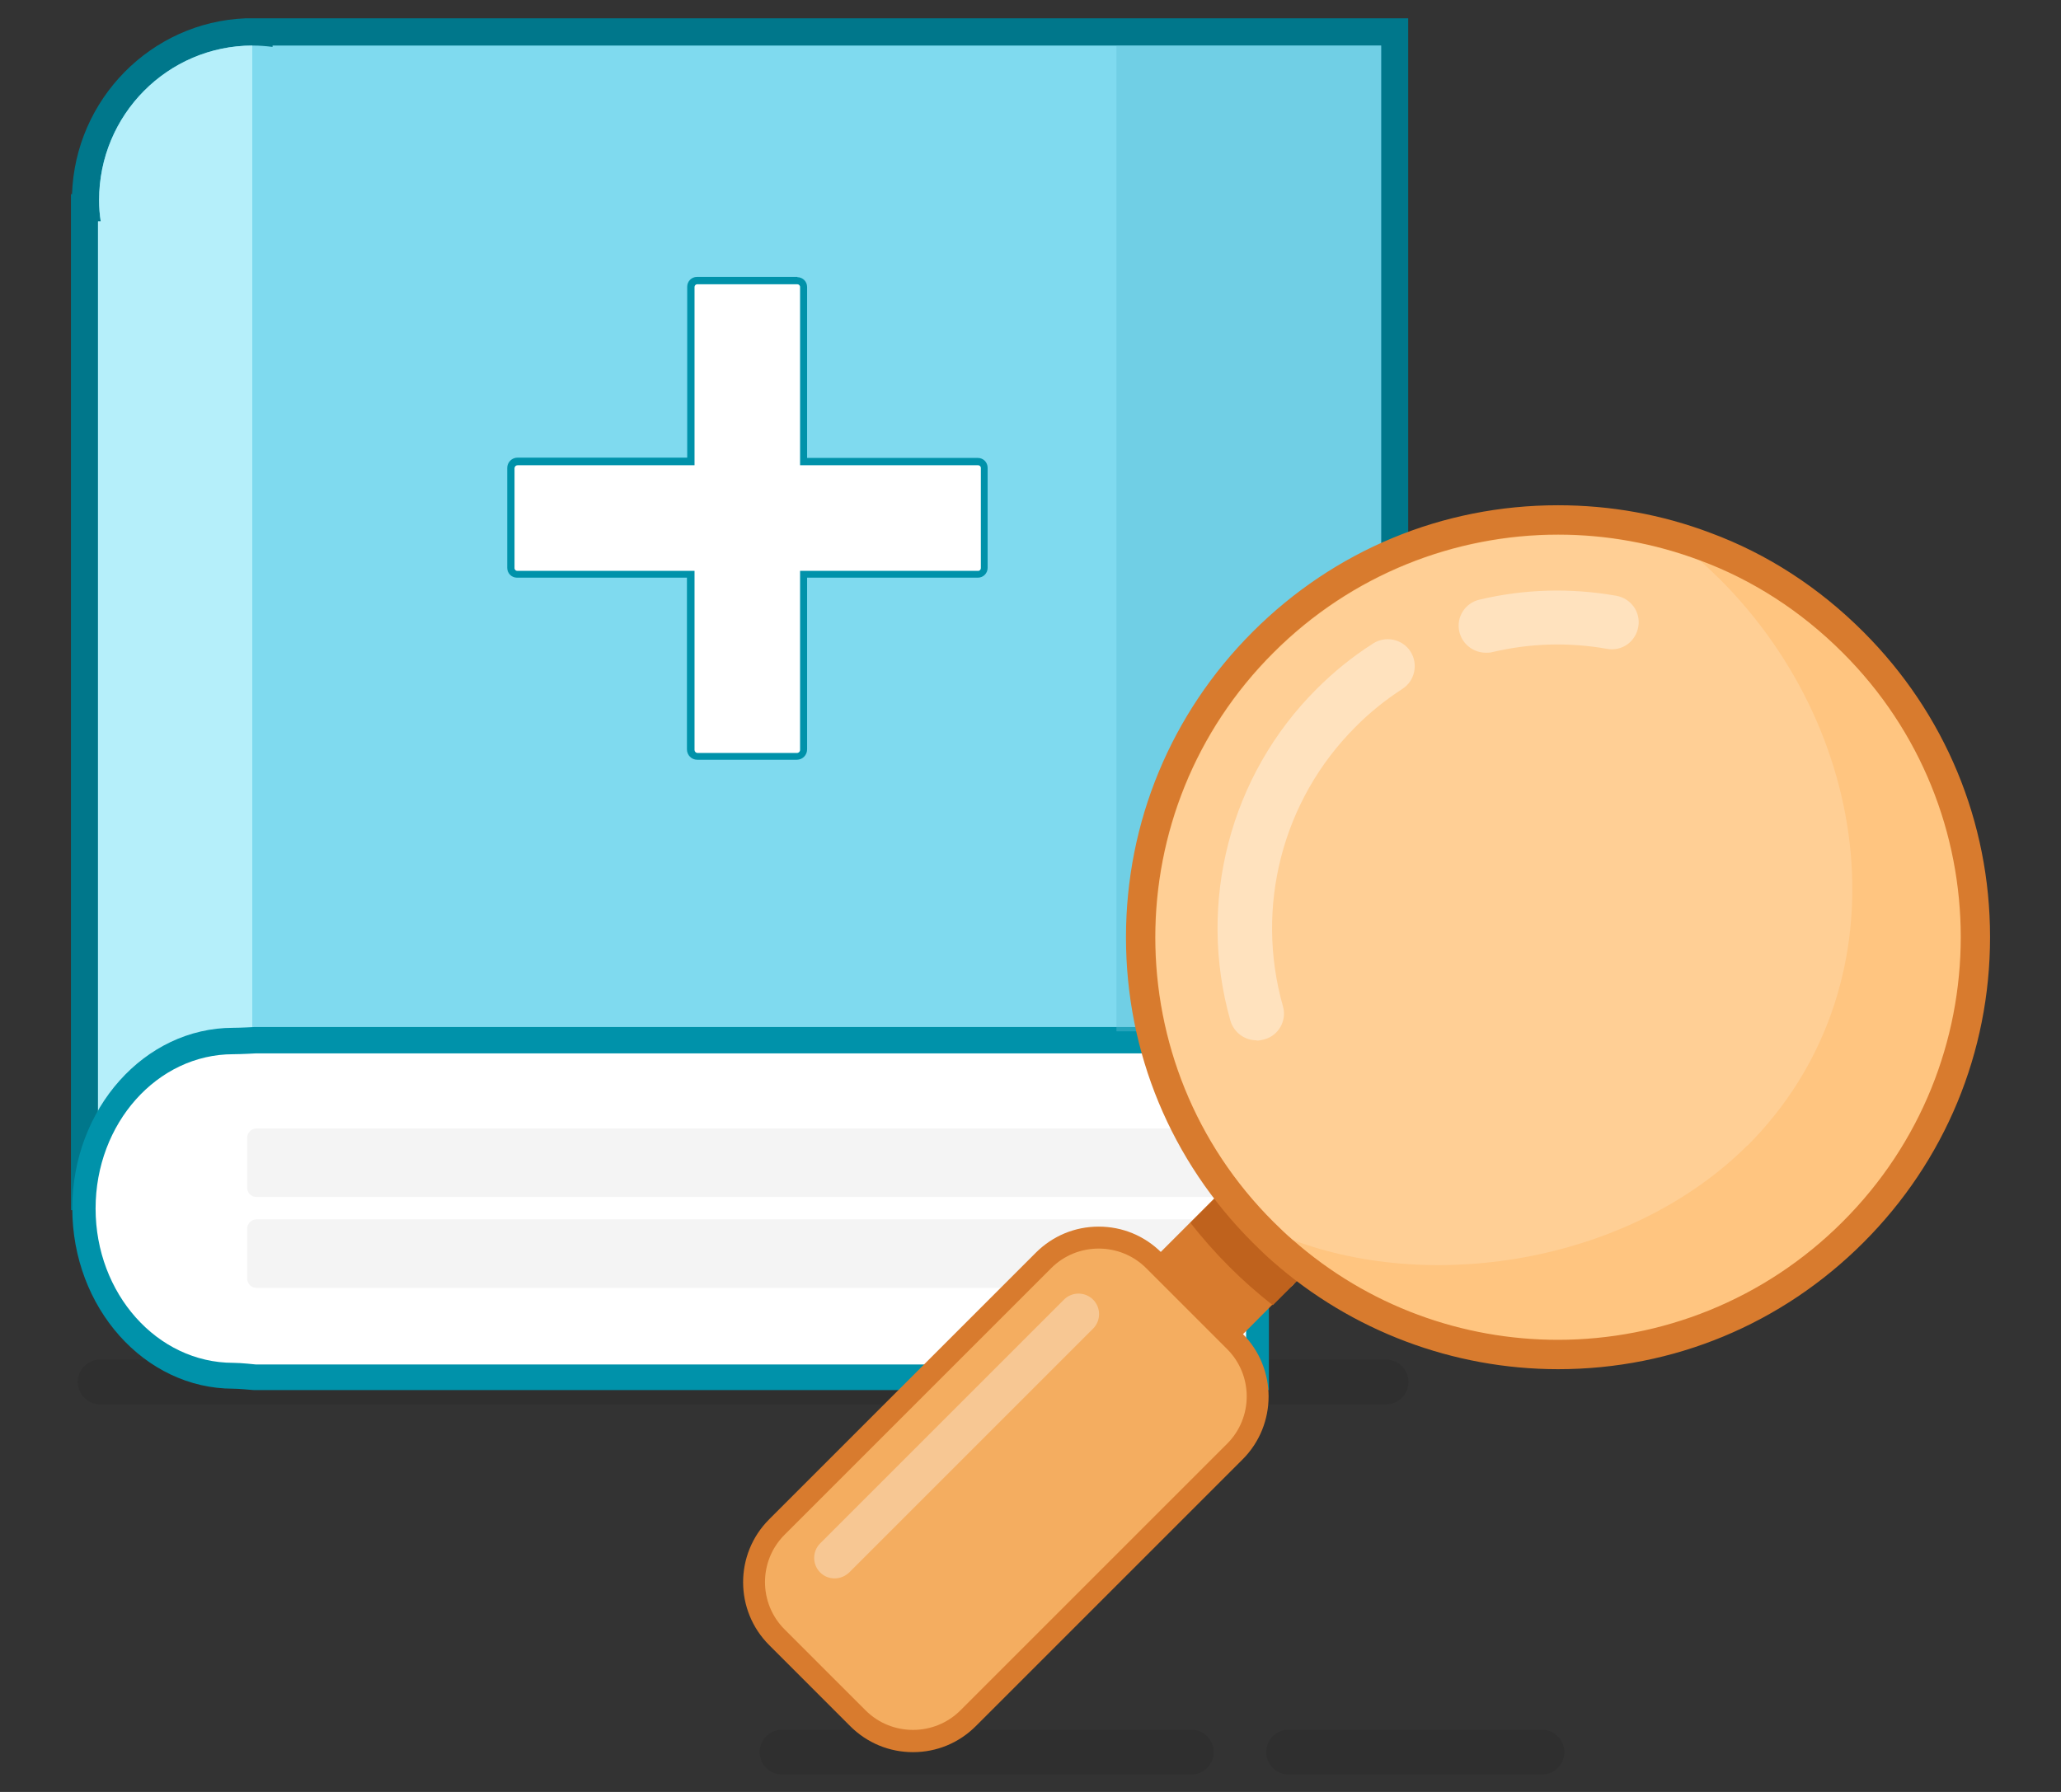 <svg width="92" height="80" viewBox="0 0 92 80" fill="none" xmlns="http://www.w3.org/2000/svg">
<rect x="0" y="0" width="92" height="80" fill="#333333" stroke="none"/>
<path d="M34.911 78.223L53.175 78.223" stroke="black" stroke-opacity="0.08" stroke-width="2" stroke-linecap="round"/>
<path d="M57.523 78.223L68.829 78.223" stroke="black" stroke-opacity="0.08" stroke-width="2" stroke-linecap="round"/>
<path d="M4.471 61.697L61.871 61.697" stroke="black" stroke-opacity="0.08" stroke-width="2" stroke-linecap="round"/>
<path d="M3.771 53.416V9.273H3.831C3.831 9.164 3.831 9.042 3.831 8.933C3.819 4.79 7.166 1.424 11.285 1.424C11.491 1.424 11.696 1.424 11.889 1.448L12.167 1.424H62.256V53.416H3.771Z" fill="#7FDAEF"/>
<path d="M61.652 2.033V52.811H4.375V9.883H4.496C4.448 9.579 4.423 9.263 4.423 8.935C4.423 5.12 7.492 2.033 11.286 2.033C11.588 2.033 11.877 2.058 12.167 2.094V2.033H61.652ZM62.86 0.818H10.959C6.743 0.988 3.36 4.427 3.215 8.668H3.167V54.026H62.86V0.818Z" fill="#00778B"/>
<g opacity="0.8">
<path d="M11.261 2.033V52.811H4.375V9.883H4.496C4.448 9.579 4.423 9.263 4.423 8.935C4.423 5.132 7.48 2.045 11.261 2.033Z" fill="#C3F4FC"/>
</g>
<path d="M11.418 61.484C11.418 61.484 10.736 61.411 10.411 61.411C6.738 61.411 3.747 58.058 3.747 53.939C3.747 49.82 6.738 46.466 10.411 46.466C10.746 46.466 11.386 46.43 11.397 46.43H56.144V61.484H11.418Z" fill="white"/>
<path d="M55.624 47.016V60.916H11.418C11.418 60.916 10.757 60.843 10.411 60.843C7.019 60.843 4.267 57.757 4.267 53.954C4.267 50.151 7.019 47.065 10.411 47.065C10.757 47.065 11.418 47.028 11.418 47.028H55.624M56.654 45.85H11.364C11.364 45.85 10.736 45.886 10.411 45.886C6.445 45.886 3.227 49.507 3.227 53.942C3.227 58.377 6.445 61.998 10.411 61.998C10.649 61.998 11.158 62.046 11.321 62.059H11.364H11.407H56.643V45.85H56.654Z" fill="#0092AA"/>
<path d="M57.411 50.379H11.455C11.221 50.379 11.032 50.569 11.032 50.804V53.016C11.032 53.251 11.221 53.441 11.455 53.441H57.411C57.645 53.441 57.834 53.251 57.834 53.016V50.804C57.834 50.569 57.645 50.379 57.411 50.379Z" fill="#F4F4F4"/>
<path d="M57.411 54.438H11.455C11.221 54.438 11.032 54.628 11.032 54.863V57.074C11.032 57.309 11.221 57.499 11.455 57.499H57.411C57.645 57.499 57.834 57.309 57.834 57.074V54.863C57.834 54.628 57.645 54.438 57.411 54.438Z" fill="#F4F4F4"/>
<g opacity="0.4">
<path d="M61.652 2.033H49.836V46.042H61.652V2.033Z" fill="#5BBED8"/>
</g>
<path d="M31.123 33.758C30.966 33.758 30.833 33.625 30.833 33.467V25.642H23.077C22.92 25.642 22.799 25.52 22.799 25.362V20.903C22.799 20.745 22.932 20.611 23.089 20.611H30.833V12.811C30.833 12.653 30.954 12.531 31.111 12.531H35.593C35.75 12.531 35.871 12.653 35.871 12.811V20.611H43.651C43.808 20.611 43.929 20.733 43.929 20.891V25.362C43.929 25.52 43.808 25.642 43.651 25.642H35.871V33.467C35.871 33.625 35.738 33.758 35.581 33.758H31.135H31.123Z" fill="white"/>
<path d="M35.593 12.691C35.654 12.691 35.714 12.74 35.714 12.813V20.771H43.664C43.724 20.771 43.784 20.82 43.784 20.893V25.364C43.784 25.425 43.736 25.486 43.664 25.486H35.714V33.481C35.714 33.554 35.654 33.615 35.581 33.615H31.135C31.063 33.615 31.003 33.554 31.003 33.481V25.486H23.089C23.029 25.486 22.968 25.437 22.968 25.364V20.905C22.968 20.832 23.029 20.771 23.101 20.771H31.003V12.813C31.003 12.752 31.051 12.691 31.123 12.691H35.605M35.593 12.363H31.111C30.87 12.363 30.676 12.558 30.676 12.801V20.431H23.101C22.848 20.431 22.642 20.638 22.642 20.893V25.352C22.642 25.595 22.836 25.79 23.077 25.79H30.664V33.457C30.664 33.712 30.87 33.919 31.123 33.919H35.569C35.823 33.919 36.028 33.712 36.028 33.457V25.79H43.651C43.893 25.79 44.086 25.595 44.086 25.352V20.881C44.086 20.638 43.893 20.444 43.651 20.444H36.028V12.813C36.028 12.57 35.835 12.375 35.593 12.375V12.363Z" fill="#0092AA"/>
<path d="M47.8 59.907L51.494 63.575L56.631 58.411L58.697 56.359L55.029 52.678L47.8 59.907Z" fill="#D87B2E"/>
<path d="M53.136 54.591C53.666 55.266 54.249 55.928 54.871 56.55C55.493 57.173 56.142 57.742 56.817 58.272L58.883 56.206L55.202 52.525L53.136 54.591Z" fill="#BF621D"/>
<path d="M40.756 77.735C39.829 77.735 38.955 77.377 38.293 76.715L34.678 73.1C33.315 71.737 33.315 69.539 34.678 68.175L46.582 56.272C47.244 55.609 48.118 55.252 49.045 55.252C49.972 55.252 50.846 55.609 51.508 56.272L55.122 59.886C55.784 60.548 56.142 61.422 56.142 62.349C56.142 63.276 55.784 64.15 55.122 64.812L43.219 76.715C42.557 77.377 41.683 77.735 40.756 77.735Z" fill="#F4AD60"/>
<path d="M49.044 55.742C49.812 55.742 50.58 56.033 51.163 56.615L54.778 60.23C55.943 61.395 55.943 63.289 54.778 64.454L42.874 76.357C42.291 76.94 41.523 77.231 40.755 77.231C39.987 77.231 39.219 76.94 38.637 76.357L35.022 72.743C33.857 71.577 33.857 69.684 35.022 68.519L46.926 56.615C47.508 56.033 48.276 55.742 49.044 55.742ZM49.044 54.762C47.985 54.762 46.992 55.172 46.237 55.927L34.334 67.83C32.784 69.379 32.784 71.895 34.334 73.444L37.948 77.059C38.703 77.814 39.696 78.224 40.755 78.224C41.815 78.224 42.808 77.814 43.562 77.059L55.466 65.156C57.015 63.606 57.015 61.091 55.466 59.542L51.851 55.927C51.097 55.172 50.103 54.762 49.044 54.762Z" fill="#D87B2E"/>
<path d="M69.555 60.481C74.533 60.481 79.207 58.535 82.716 55.013C86.238 51.504 88.171 46.817 88.171 41.838C88.171 36.86 86.238 32.186 82.716 28.664C80.796 26.744 78.572 25.301 76.109 24.387C74.017 23.593 71.806 23.195 69.555 23.195C64.576 23.195 59.902 25.142 56.38 28.664C52.858 32.172 50.925 36.86 50.925 41.825C50.925 46.79 52.858 51.477 56.38 54.999C56.671 55.291 56.963 55.569 57.267 55.834C60.657 58.813 65.013 60.468 69.555 60.468V60.481Z" fill="#FFC580"/>
<path d="M69.554 23.867C64.96 23.867 60.352 25.628 56.843 29.137C49.812 36.155 49.812 47.542 56.843 54.546C57.121 54.824 57.412 55.102 57.691 55.34C61.067 58.32 65.304 59.816 69.541 59.816C74.136 59.816 78.744 58.055 82.252 54.546C89.283 47.529 89.283 36.142 82.252 29.137C80.385 27.27 78.214 25.88 75.884 25.019C73.844 24.251 71.699 23.867 69.554 23.867ZM69.554 22.557C71.885 22.557 74.175 22.967 76.347 23.788C78.889 24.728 81.193 26.224 83.179 28.21C86.821 31.852 88.833 36.684 88.833 41.835C88.833 46.986 86.821 51.832 83.179 55.473C79.538 59.114 74.705 61.127 69.554 61.127C64.867 61.127 60.339 59.419 56.83 56.334C56.552 56.095 56.261 55.817 55.916 55.473C52.275 51.832 50.262 46.999 50.262 41.848C50.262 36.698 52.275 31.852 55.916 28.21C59.557 24.569 64.39 22.557 69.541 22.557H69.554Z" fill="#D87B2E"/>
<g opacity="0.17">
<path d="M78.003 51.135C72.852 56.272 64.126 57.768 57.705 55.358C57.413 55.107 57.135 54.829 56.857 54.564C49.826 47.546 49.826 36.159 56.857 29.155C61.995 24.005 69.502 22.628 75.898 25.037C76.202 25.302 76.48 25.58 76.772 25.858C83.789 32.876 85.007 44.13 78.003 51.148V51.135Z" fill="white"/>
</g>
<g opacity="0.39">
<path d="M66.324 29.14C65.781 29.14 65.278 28.769 65.145 28.213C64.987 27.564 65.397 26.916 66.046 26.77C68.058 26.293 70.111 26.24 72.15 26.598C72.812 26.717 73.249 27.339 73.13 27.988C73.011 28.65 72.402 29.087 71.74 28.968C70.018 28.663 68.297 28.716 66.615 29.113C66.523 29.14 66.43 29.14 66.337 29.14H66.324Z" fill="white"/>
</g>
<g opacity="0.39">
<path d="M56.089 46.444C55.56 46.444 55.083 46.1 54.924 45.57C53.428 40.3 54.898 34.62 58.777 30.754C59.545 29.986 60.379 29.311 61.293 28.728C61.849 28.37 62.604 28.529 62.961 29.085C63.319 29.642 63.16 30.396 62.604 30.754C61.849 31.244 61.134 31.813 60.498 32.462C57.241 35.719 56.01 40.486 57.268 44.921C57.453 45.557 57.082 46.232 56.434 46.404C56.328 46.431 56.208 46.457 56.102 46.457L56.089 46.444Z" fill="white"/>
</g>
<g opacity="0.32">
<path d="M37.26 70.466C37.498 70.466 37.723 70.374 37.909 70.201L48.793 59.318C49.15 58.96 49.15 58.378 48.793 58.02C48.435 57.663 47.853 57.663 47.495 58.02L36.611 68.904C36.254 69.261 36.254 69.844 36.611 70.201C36.797 70.387 37.022 70.466 37.26 70.466Z" fill="white"/>
</g>
</svg>
